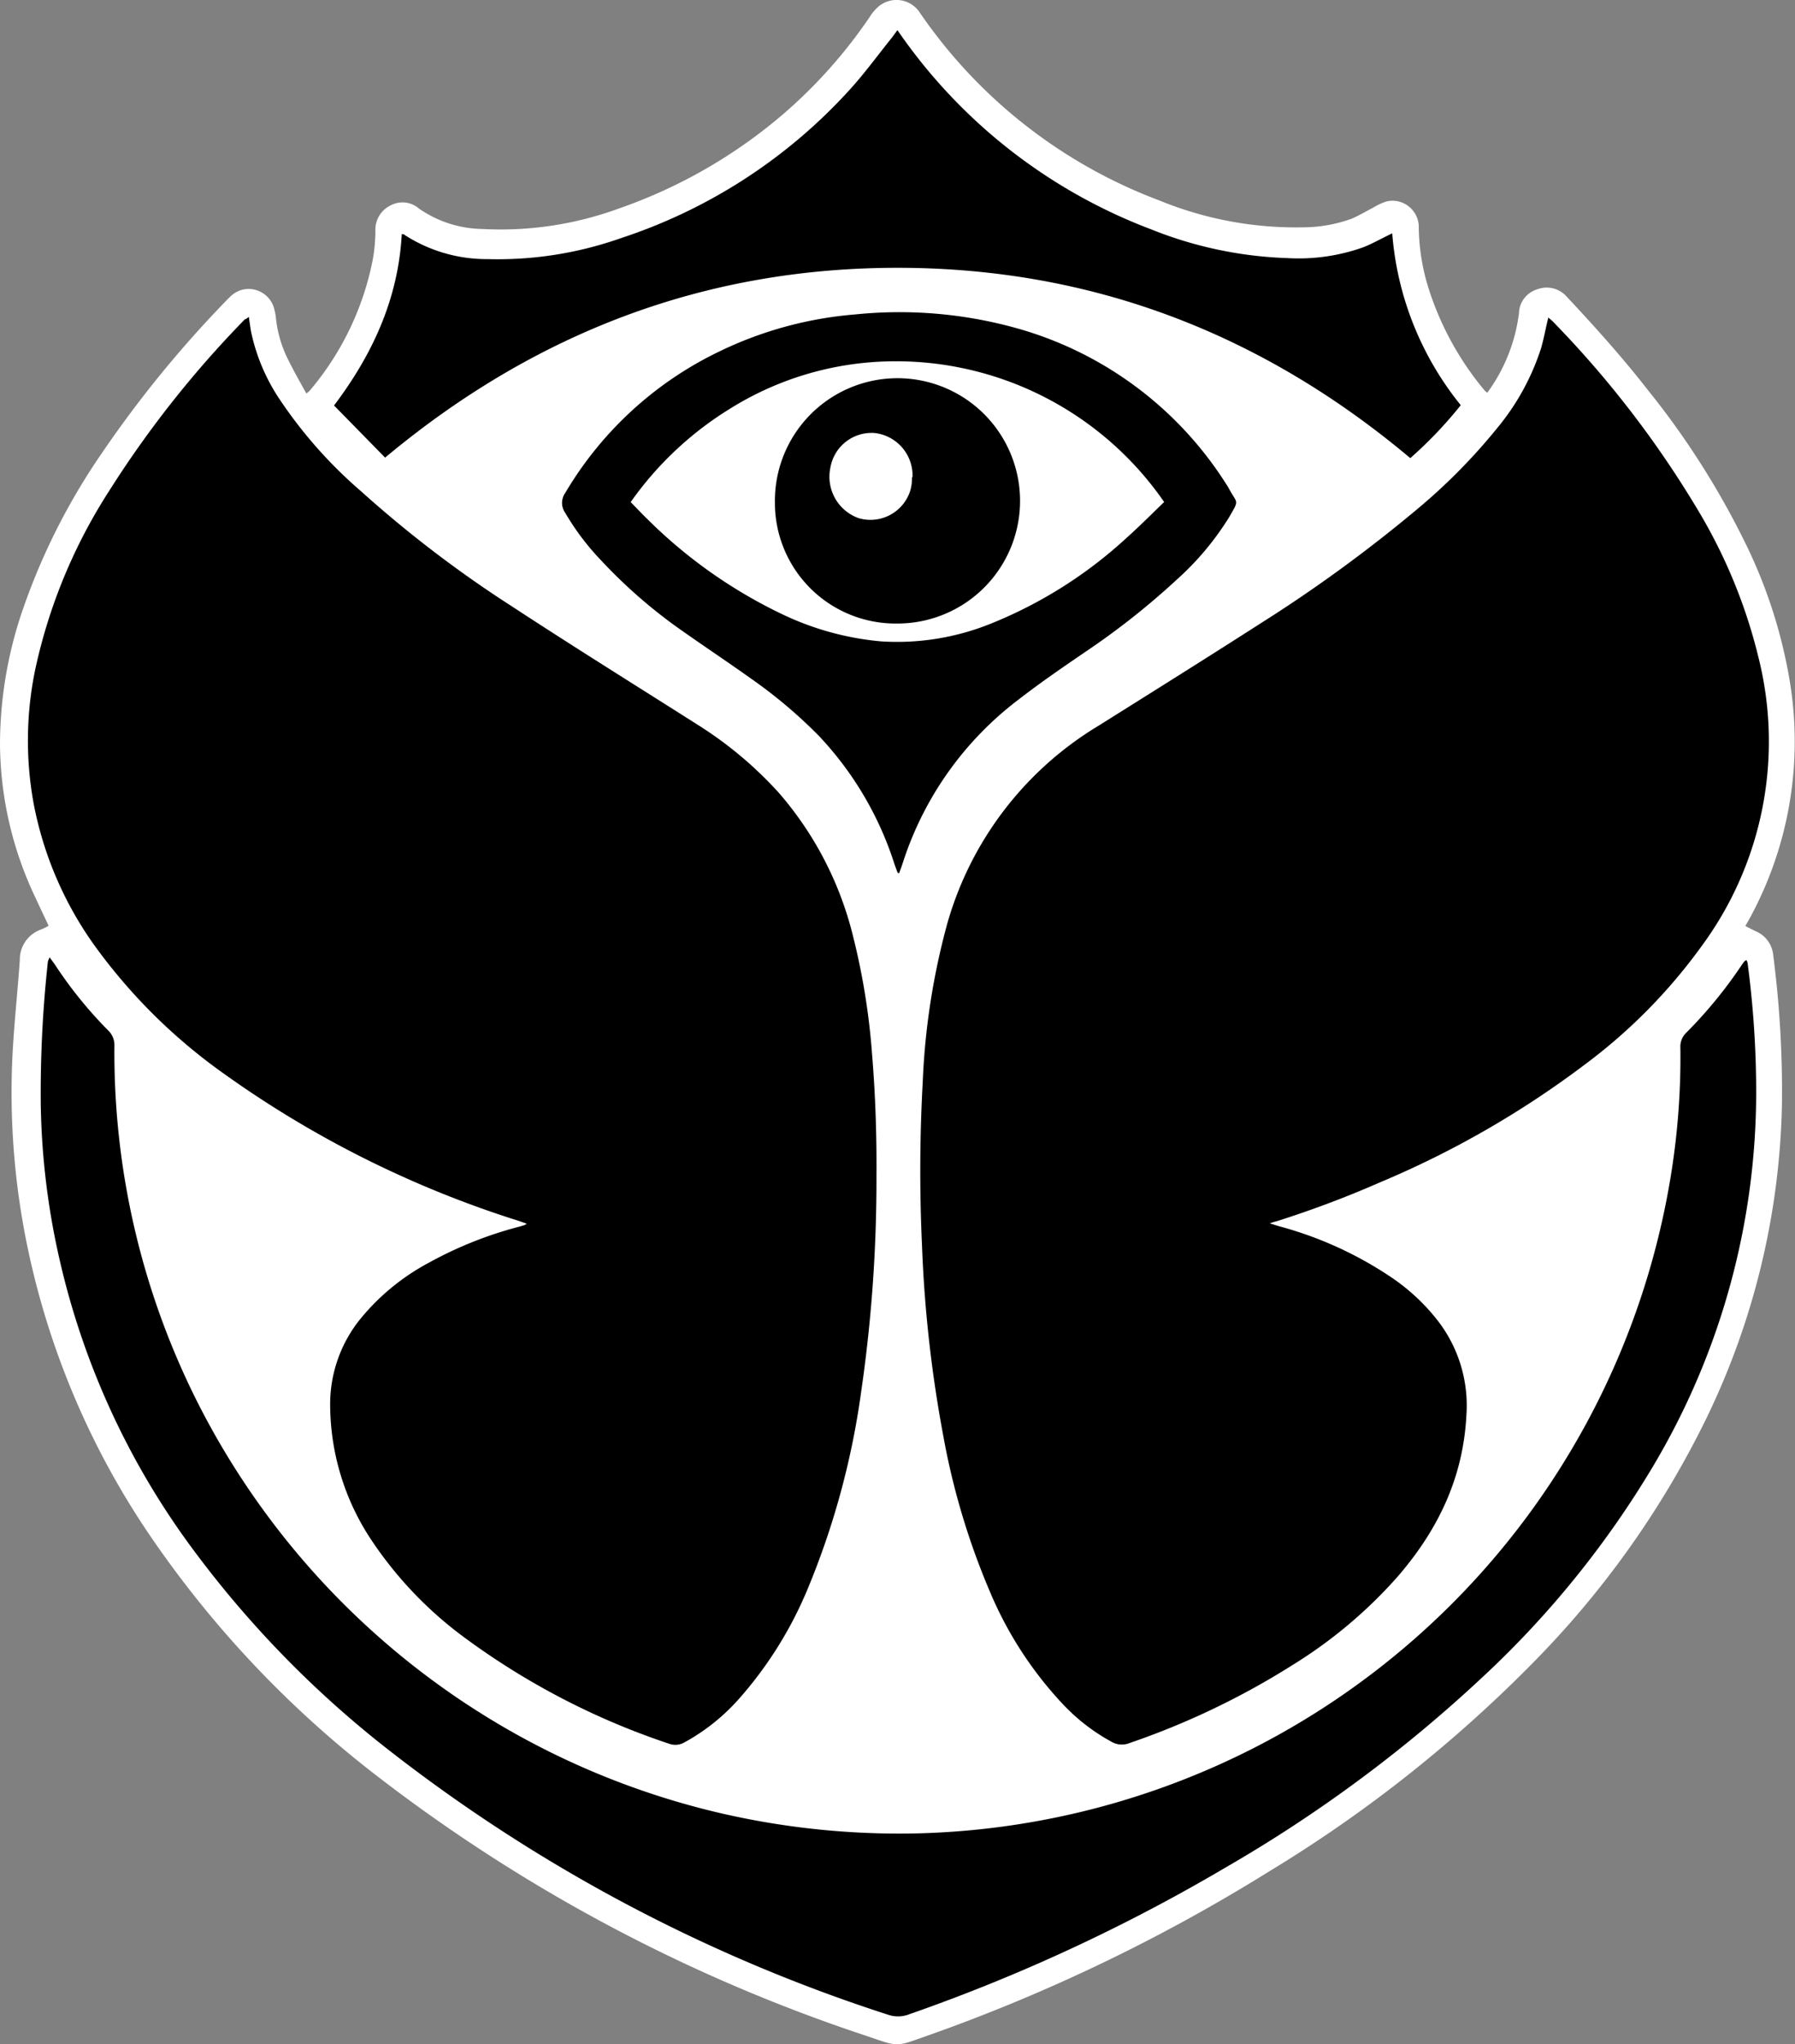 <svg id="Layer_1" data-name="Layer 1" xmlns="http://www.w3.org/2000/svg" viewBox="0 0 175.72 200"><rect x="0" y="0" width="175.72" height="200" fill="#808080" stroke="none"/><defs><style>.cls-1{fill:#fff;}</style></defs><path class="cls-1" d="M16.9,90.57a6.53,6.53,0,0,1-.7.35,3.11,3.11,0,0,0-2.12,3c-.21,3.06-.55,6.1-.71,9.17a74.11,74.11,0,0,0,1.51,19.14,78.67,78.67,0,0,0,12.19,28.36,102.59,102.59,0,0,0,21.77,23A161.56,161.56,0,0,0,97,199.19c3.21,1.09,2.73,1.09,6.06-.08a171.23,171.23,0,0,0,33.38-16.06,132.69,132.69,0,0,0,25.91-20.52,90.59,90.59,0,0,0,16.82-23.74,73.6,73.6,0,0,0,7.41-30.62,103.29,103.29,0,0,0-.85-14.7A2.81,2.81,0,0,0,184,91.1c-.34-.17-.7-.34-1-.51.46-.78.82-1.48,1.17-2.19a36.15,36.15,0,0,0,3.17-21.81,48.7,48.7,0,0,0-4.24-13.25,79.75,79.75,0,0,0-9.61-15.14C171,35,168.3,32,165.49,29a2.6,2.6,0,0,0-2.82-.71,2.52,2.52,0,0,0-1.82,2.15c0,.31-.08.62-.12.93a16.62,16.62,0,0,1-3,7.06l-.24-.21a29.47,29.47,0,0,1-5.46-9.88,20.73,20.73,0,0,1-1-6,2.59,2.59,0,0,0-2.46-2.7,2.63,2.63,0,0,0-.74.08,6.09,6.09,0,0,0-1.29.61c-.71.36-1.41.79-2.12,1.08a14.06,14.06,0,0,1-4.68.83,35.29,35.29,0,0,1-14.11-2.63,49.51,49.51,0,0,1-19-12.79,50,50,0,0,1-4.45-5.59A2.72,2.72,0,0,0,98.43.43a1.66,1.66,0,0,0-.31.23,4.29,4.29,0,0,0-.84,1A48.45,48.45,0,0,1,89,11,49.83,49.83,0,0,1,72.72,20.4a33.65,33.65,0,0,1-13.41,2,11.14,11.14,0,0,1-6.16-2,2.45,2.45,0,0,0-2.78-.3,2.63,2.63,0,0,0-1.48,2.49,16.31,16.31,0,0,1-.27,2.87,28.16,28.16,0,0,1-6.17,12.77,2.85,2.85,0,0,1-.32.27c-.59-1.08-1.19-2.12-1.71-3.17A11.78,11.78,0,0,1,39.14,31a4,4,0,0,0-.13-.67,2.59,2.59,0,0,0-3.09-2A2.64,2.64,0,0,0,34.7,29c-.12.11-.24.24-.36.36A111.18,111.18,0,0,0,22.16,44.26a63.31,63.31,0,0,0-7.95,15.85,40.65,40.65,0,0,0-2.07,12.7,35.39,35.39,0,0,0,3.43,14.93C16,88.67,16.43,89.58,16.9,90.57Z" transform="translate(-12.14)"/><path d="M36.5,31c.08.55.14,1,.21,1.41A18.8,18.8,0,0,0,39.47,39a44.53,44.53,0,0,0,8,9.05A115.07,115.07,0,0,0,62.14,59.25c6,3.93,12.16,7.76,18.24,11.62a37.84,37.84,0,0,1,8,6.69,33.52,33.52,0,0,1,7.24,13.92,67.49,67.49,0,0,1,1.89,11.66c.33,4,.46,7.94.43,11.91a143.69,143.69,0,0,1-1.5,21.13,77.67,77.67,0,0,1-5.26,19.33,38.46,38.46,0,0,1-6.6,10.58,19.83,19.83,0,0,1-5.49,4.4,1.77,1.77,0,0,1-1.46.1,72.09,72.09,0,0,1-19.88-10.28,38,38,0,0,1-9.13-9.46,24,24,0,0,1-4.16-13.41,13.25,13.25,0,0,1,3-8.46,22.07,22.07,0,0,1,6.69-5.46A38.24,38.24,0,0,1,63,120l.5-.15s.09-.06.21-.13l-.83-.29A102.38,102.38,0,0,1,34,105,54.43,54.43,0,0,1,21.42,92.54a35.07,35.07,0,0,1-6-14,34.19,34.19,0,0,1,.16-13,52.67,52.67,0,0,1,7.25-17.52,102.15,102.15,0,0,1,13.3-16.8C36.2,31.25,36.29,31.16,36.5,31Z" transform="translate(-12.14)"/><path d="M136.45,119.69l.92.28a36.72,36.72,0,0,1,10.89,4.94,19.7,19.7,0,0,1,4.71,4.4,13.56,13.56,0,0,1,2.72,9.17c-.32,6.15-2.82,11.29-6.83,15.88a45.78,45.78,0,0,1-10.15,8.51,76,76,0,0,1-16,7.66,2,2,0,0,1-1.78-.14,19,19,0,0,1-4.81-3.74,36.94,36.94,0,0,1-7.06-10.9,71,71,0,0,1-4.58-15.29,126.35,126.35,0,0,1-2.08-18.6,158.13,158.13,0,0,1,.07-16,69.2,69.2,0,0,1,2.41-15.53A33.16,33.16,0,0,1,119.68,71c5.29-3.32,10.59-6.63,15.84-10a142,142,0,0,0,15.13-11,57.25,57.25,0,0,0,8.09-8.16A23.49,23.49,0,0,0,163,34.07c.29-1,.46-2,.71-3q.19.15.39.33a99.1,99.1,0,0,1,14.61,19.1,51.65,51.65,0,0,1,5.58,13.84,33.73,33.73,0,0,1-5.57,28.22,53.38,53.38,0,0,1-11.48,11.62,92.94,92.94,0,0,1-20,11.49,101.5,101.5,0,0,1-10.1,3.8A4.39,4.39,0,0,0,136.45,119.69Z" transform="translate(-12.14)"/><path d="M17,93.66l.51.7a41.08,41.08,0,0,0,5.19,6.42,2,2,0,0,1,.64,1.58,76,76,0,0,0,8.22,35,76.91,76.91,0,0,0,51,40,77.72,77.72,0,0,0,19.52,2,76.66,76.66,0,0,0,73.73-65,72,72,0,0,0,.83-11.83,1.88,1.88,0,0,1,.59-1.51,44.39,44.39,0,0,0,5.34-6.5,5.92,5.92,0,0,1,.35-.48s.09-.06.18-.12a1.25,1.25,0,0,1,.12.3,96.29,96.29,0,0,1,.84,12.7A71.58,71.58,0,0,1,174,143.39a93.63,93.63,0,0,1-16.7,20.66A137.17,137.17,0,0,1,132,182.77a173.36,173.36,0,0,1-30.85,14.29,3,3,0,0,1-2.06.05,158.56,158.56,0,0,1-48.47-25.57,101.36,101.36,0,0,1-20-20.52A75.83,75.83,0,0,1,18,123.35,72.85,72.85,0,0,1,16.13,108a118.11,118.11,0,0,1,.7-13.94A3.12,3.12,0,0,1,17,93.66Z" transform="translate(-12.14)"/><path d="M155.14,39.64a41,41,0,0,1-4.94,5.18c-14.49-12.17-31.15-18.6-50.1-18.62S64.49,32.55,49.84,44.77l-5-5.1c3.78-5,6.29-10.46,6.63-16.76.12,0,.22,0,.27.07a14.81,14.81,0,0,0,8.14,2.37A36.28,36.28,0,0,0,72.92,23.3,52.25,52.25,0,0,0,95.3,8.8c1.47-1.61,2.76-3.39,4.13-5.09.17-.22.33-.45.56-.76l.55.78a52.7,52.7,0,0,0,24.27,18.7,39.21,39.21,0,0,0,13.34,2.82,18.86,18.86,0,0,0,7.45-1.06c.94-.37,1.83-.89,2.83-1.36A30.46,30.46,0,0,0,155.14,39.64Z" transform="translate(-12.14)"/><path d="M100,85.36c-.1-.29-.21-.57-.31-.86A32.73,32.73,0,0,0,92.31,72a47.45,47.45,0,0,0-6.69-5.64c-2.39-1.7-4.82-3.31-7.2-5A49.9,49.9,0,0,1,71,54.84a24.71,24.71,0,0,1-3.53-4.67,1.68,1.68,0,0,1,0-1.94,35.21,35.21,0,0,1,15.1-13.85,37.4,37.4,0,0,1,13.31-3.62,42.68,42.68,0,0,1,16,1.41,35.62,35.62,0,0,1,20.24,15.1,5,5,0,0,1,.35.58c.81,1.48,1,1,0,2.74a27.89,27.89,0,0,1-5.19,6.17,73.56,73.56,0,0,1-8.87,7c-2.21,1.51-4.39,3-6.52,4.65a32.51,32.51,0,0,0-11.34,15.91c-.12.38-.26.75-.4,1.13Zm26.1-36.25A31.9,31.9,0,0,0,98.86,35.36,30.54,30.54,0,0,0,83.58,40a33.1,33.1,0,0,0-9.7,9.12c.58.59,1.1,1.15,1.65,1.68a48.07,48.07,0,0,0,13.33,9.36,28.19,28.19,0,0,0,9.56,2.59A24.53,24.53,0,0,0,109.17,61a43.63,43.63,0,0,0,13.18-8.31c1.29-1.15,2.5-2.37,3.78-3.6Z" transform="translate(-12.14)"/><path d="M100,61A11.81,11.81,0,0,1,88,49.41v-.17A12,12,0,1,1,100.16,61Zm1.47-14.33a4.18,4.18,0,0,0-3.74-4.31,4.09,4.09,0,0,0-4.29,3.34,4.3,4.3,0,0,0,2.78,5A4.09,4.09,0,0,0,101.25,48,4.36,4.36,0,0,0,101.42,46.69Z" transform="translate(-12.14)"/></svg>